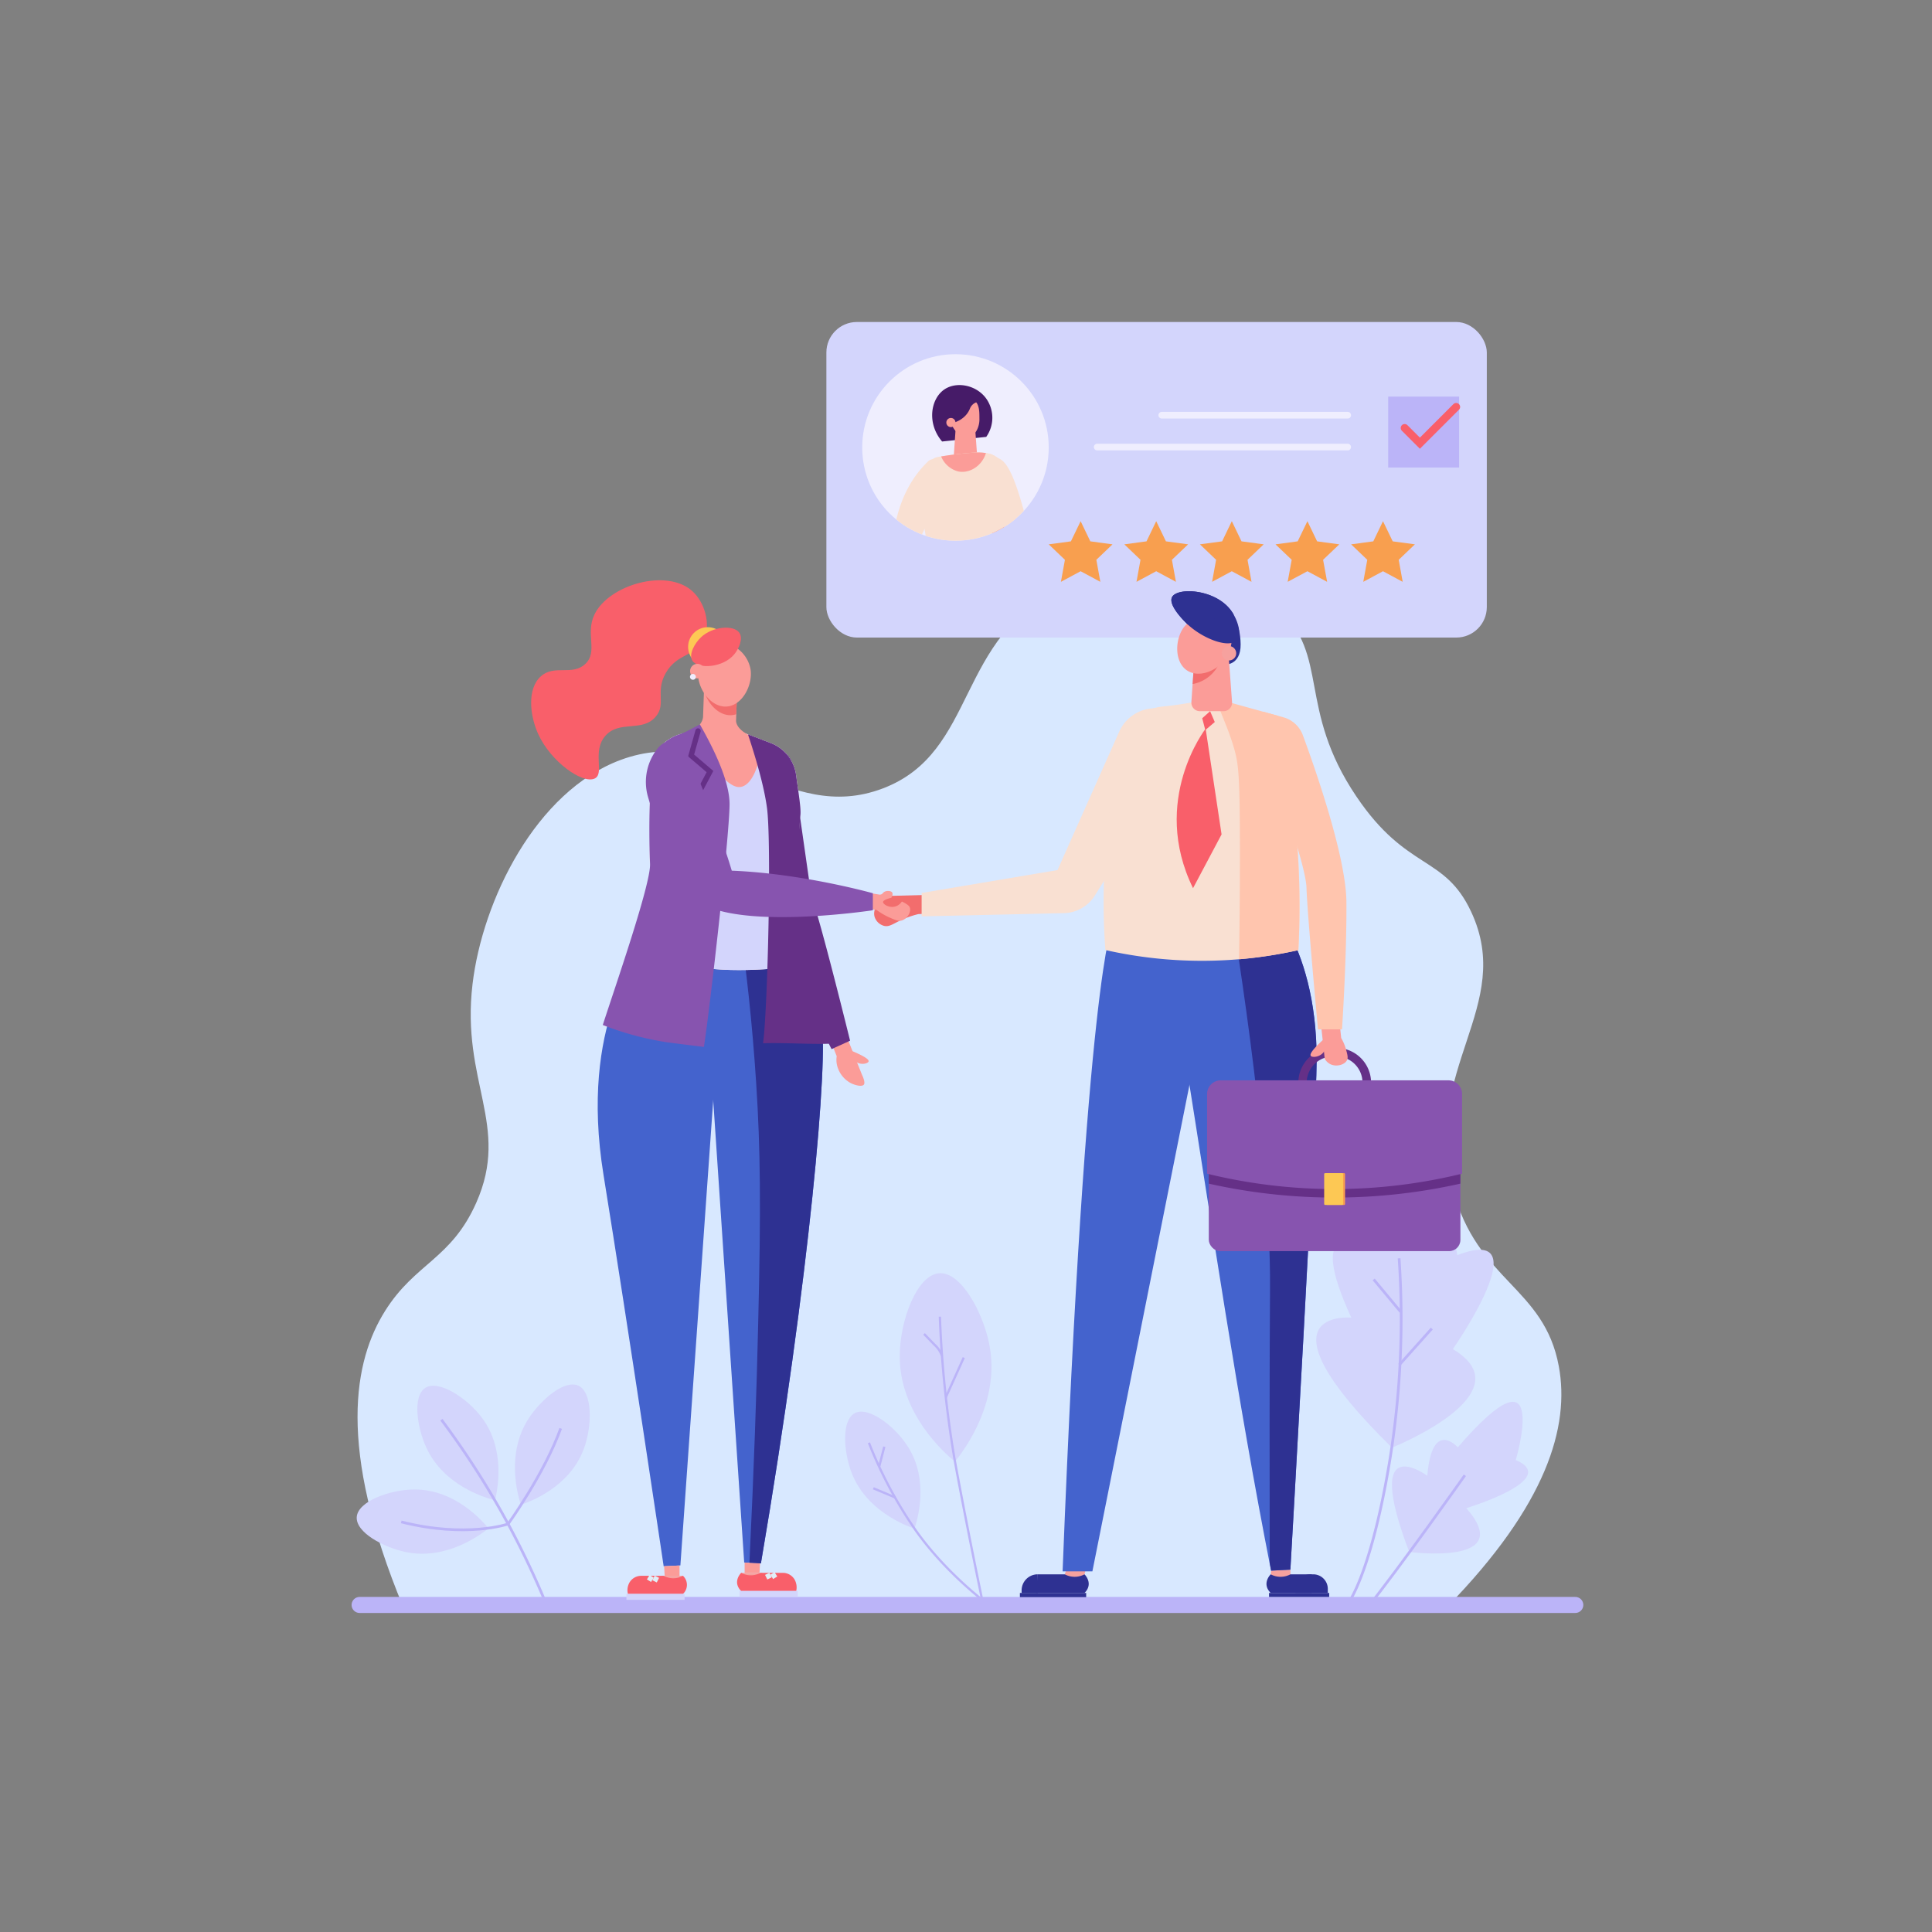 <svg id="Laag_1" data-name="Laag 1" xmlns="http://www.w3.org/2000/svg" xmlns:xlink="http://www.w3.org/1999/xlink" viewBox="0 0 600 600"><rect x="0" y="0" width="600" height="600" fill="#808080" stroke="none"/><defs><style>.cls-1{fill:#efeefe;}.cls-2{fill:#d8e8ff;}.cls-3{fill:#d3d5fc;}.cls-4{clip-path:url(#clip-path);}.cls-5{fill:#461b68;}.cls-6{fill:#f9e0d2;}.cls-7{fill:#f26d6d;}.cls-8{fill:#fb9c98;}.cls-12,.cls-13,.cls-14,.cls-20,.cls-23,.cls-26,.cls-9{fill:none;stroke-miterlimit:10;}.cls-9{stroke:#efeefe;stroke-width:2.08px;}.cls-12,.cls-14,.cls-23,.cls-9{stroke-linecap:round;}.cls-10{fill:#f89f4f;}.cls-11{fill:#bbb4f8;}.cls-12{stroke:#f95f6a;stroke-width:2.45px;}.cls-13,.cls-14,.cls-26{stroke:#bbb4f8;}.cls-13{stroke-width:0.84px;}.cls-14{stroke-width:4.98px;}.cls-15{fill:#653087;}.cls-16{fill:#f95f6a;}.cls-17{fill:#fdc854;}.cls-18{fill:#4463cd;}.cls-19{fill:#f6a19e;}.cls-20{stroke:#e1eef7;stroke-width:1.52px;}.cls-21{fill:#2e3192;}.cls-22{fill:#8754af;}.cls-23{stroke:#653087;stroke-width:1.65px;}.cls-24{fill:#47b27c;}.cls-25{fill:#ffc5ae;}.cls-26{stroke-width:0.71px;}</style><clipPath id="clip-path"><circle class="cls-1" cx="296.73" cy="138.96" r="28.96"/></clipPath></defs><path class="cls-2" d="M125.26,499.15c-20.74-49.92-15.31-76.7-5.65-92.06,9.37-14.9,20.52-16,28.32-33.62,10.61-24-4.8-37.45-1.18-67.85,3.1-26.06,19.62-59.81,46-69.62,31.51-11.7,51,20.41,81.42,8.85,29.61-11.24,22.36-47.09,56-62.53,20.9-9.58,50.28-8.08,66.74,6.65,16.18,14.47,5.81,30.95,24.34,58.4,15.72,23.3,27.33,18,35.64,35.81,13.72,29.36-15.5,48.82-5.7,86.09,7.56,28.71,28.35,30.28,32.92,55.07,3.44,18.68-3.72,43-34.81,74.81Z"/><rect class="cls-3" x="256.64" y="100" width="205.1" height="98" rx="9.47"/><circle class="cls-1" cx="296.73" cy="138.96" r="28.96"/><g class="cls-4"><path class="cls-5" d="M292.58,137.11c-4.86-5.68-3.54-13.44.86-16.27,3.62-2.33,9.4-1.37,12.56,2.57a10.27,10.27,0,0,1,.28,12.27Z"/><path class="cls-6" d="M318.57,179.91s-7.27-4.81-12.11-18.63-1.37-20.09,1.71-19.42,6.35-.48,13.05,30.39a116.28,116.28,0,0,1,28.46-6l.27,1.18S326.49,182.13,318.57,179.91Z"/><path class="cls-7" d="M318.57,179.91a3.57,3.57,0,0,0,.47.11,71.19,71.19,0,0,1-10-38c-.31-.06-.62-.11-.92-.18-3.08-.67-6.55,5.6-1.71,19.42S318.57,179.91,318.57,179.91Z"/><path class="cls-6" d="M292.29,144.05a2.56,2.56,0,0,0-4.11-.73c-.43.42-.85.85-1.27,1.3-7.58,8.22-9.49,18.73-9.79,26.29a7.87,7.87,0,0,0,5.36,7.8c2.06.69,4.21,1.36,6.42,2,6.12,1.78,14.11,3.72,19.45,4.69.45-.91-1.59-1.42-1.13-2.33-3.45-2.08-7.41-4.27-11.51-6.34s-8.08-3.87-11.82-5.42c2.25-5,4-8.65,4.92-10.7,0,0,5.68-10.3,3.83-15.67A7.84,7.84,0,0,0,292.29,144.05Z"/><polygon class="cls-8" points="303.54 142.7 296.14 142.66 296.85 132.04 302.77 132.04 303.54 142.7"/><path class="cls-8" d="M303,124.72c1.3,1.42,1.14,3.78,1.17,5.57,0,2.19-1.13,5.14-3.64,5.45s-5.44-3-5.51-6.25c-.06-2.72,1.79-5.78,4.29-6.11A4.35,4.35,0,0,1,303,124.72Z"/><path class="cls-5" d="M304.77,124.13a7.21,7.21,0,0,0-3.17-2.45,6.45,6.45,0,0,0-.62-.21v0h0c-2.53-.7-5.38,0-5.56.93-.08.43.36,1,1.06,1.44a9.76,9.76,0,0,0-1.42,1.55,10.58,10.58,0,0,0-2,6.26c3.73.15,7-1.8,8.16-4.75v0a3.41,3.41,0,0,1,2.09-2A8.87,8.87,0,0,0,304.77,124.13Z"/><path class="cls-6" d="M315.24,163.13c.56-4.26.05-19.58-7.59-22.11a14.43,14.43,0,0,0-1.45-.32h0l-1.51-.16a14.6,14.6,0,0,0-1.87,0,99.73,99.73,0,0,0-11.59,1.39c-4.83.89-6.55,10.66-5.41,15.16L288,169.24c.63,2.54.38,3.56-.46,6a15.69,15.69,0,0,1-1.78,3A138.46,138.46,0,0,0,317.06,176S314.64,167.65,315.24,163.13Z"/><path class="cls-6" d="M315.24,163.13c.56-4.26.05-19.58-7.59-22.11a14.43,14.43,0,0,0-1.45-.32h0l-.24,0,.12.1c10.44,8.47,6.72,24.32,6.28,27.6a31.08,31.08,0,0,0,.61,8.33c2.57-.41,4.1-.73,4.1-.73S314.64,167.65,315.24,163.13Z"/><circle class="cls-8" cx="295.31" cy="131.22" r="1.42"/><path class="cls-8" d="M297.5,146.39c3.48.78,7.47-1.62,8.69-5.69a14.69,14.69,0,0,0-3.38-.15,100.31,100.31,0,0,0-10.53,1.2A7.87,7.87,0,0,0,297.5,146.39Z"/></g><line class="cls-9" x1="360.8" y1="128.94" x2="418.53" y2="128.94"/><line class="cls-9" x1="340.74" y1="138.84" x2="418.53" y2="138.84"/><polygon class="cls-10" points="335.6 161.86 338.61 168.12 345.5 169.05 340.48 173.85 341.72 180.69 335.6 177.4 329.48 180.69 330.72 173.85 325.69 169.05 332.58 168.12 335.6 161.86"/><polygon class="cls-10" points="359.07 161.86 362.09 168.12 368.98 169.05 363.95 173.85 365.19 180.69 359.07 177.4 352.95 180.69 354.19 173.85 349.17 169.05 356.06 168.12 359.07 161.86"/><polygon class="cls-10" points="382.55 161.86 385.56 168.12 392.45 169.05 387.43 173.85 388.67 180.69 382.55 177.4 376.43 180.69 377.67 173.85 372.65 169.05 379.54 168.12 382.55 161.86"/><polygon class="cls-10" points="406.03 161.86 409.04 168.12 415.93 169.05 410.9 173.85 412.15 180.69 406.03 177.4 399.9 180.69 401.15 173.85 396.12 169.05 403.01 168.12 406.03 161.86"/><polygon class="cls-10" points="429.5 161.86 432.52 168.12 439.41 169.05 434.38 173.85 435.62 180.69 429.5 177.4 423.38 180.69 424.62 173.85 419.6 169.05 426.49 168.12 429.5 161.86"/><rect class="cls-11" x="431.11" y="123.17" width="22.03" height="22.03"/><polyline class="cls-12" points="436.23 132.91 440.96 137.64 452.23 126.37"/><path class="cls-3" d="M153.72,465.94c.67-2.73,3.56-15.56-4.12-25.74-4.6-6.1-13.41-11.8-17.5-9.19s-2.55,12.41.35,18.67C137.9,461.4,150.63,465.12,153.72,465.94Z"/><path class="cls-3" d="M161.75,467.32c2.67-.9,15.05-5.33,19.53-17.27,2.69-7.15,2.78-17.64-1.62-19.7s-11.84,4.5-15.57,10.3C157.11,451.53,160.78,464.27,161.75,467.32Z"/><path class="cls-3" d="M151.71,474.64c-1.79-2.17-10.35-12.15-23.1-12.07-7.64.05-17.48,3.71-17.82,8.55S119.21,480.57,126,482C138.62,484.62,149.21,476.63,151.71,474.64Z"/><path class="cls-13" d="M169.15,497a266.9,266.9,0,0,0-11.87-24.67,265.22,265.22,0,0,0-20.2-31.43"/><path class="cls-13" d="M174.13,443.6c-5.07,14.1-16.33,29.69-16.33,29.69s-12.91,4.49-33.19-.65"/><path class="cls-3" d="M432.28,449.58s42.1-16.83,18.91-30.6c0,0,27.54-39.34,1.38-29.17,0,0-7.27-50.38-30.75-2.9,0,0-16.25-8.4-2.17,22.29C419.65,409.2,388.18,406.27,432.28,449.58Z"/><path class="cls-13" d="M419.1,497.25s6.89-9.62,12.49-43.6a274.74,274.74,0,0,0,2.91-62.87"/><path class="cls-13" d="M434.58,423.86l10.08-11.27"/><path class="cls-13" d="M435,407.41q-4.18-5-8.39-10.07"/><path class="cls-3" d="M437.92,482s33.21,4.34,17.46-13.63c0,0,29.49-8.9,15.35-14.94,0,0,11.28-37.91-18-3.94,0,0-8-9.09-9.46,8.83,0,0-20.47-15.14-5.52,23.92"/><path class="cls-13" d="M454.93,458.16S434.81,486.68,424.11,500"/><line class="cls-14" x1="111.68" y1="498.43" x2="489.22" y2="498.43"/><path class="cls-8" d="M258.54,324.72l1.31,3.3a7.36,7.36,0,0,0,.34,3.62,8.52,8.52,0,0,0,4.09,4.76c1.33.65,3.42,1.18,4,.44s-.6-3.12-.58-3.06h0L263.5,323.3Z"/><path class="cls-8" d="M264.75,326.46c4.28,1.81,5.11,2.69,5,3.16-.15.65-2.25,1.25-3.77.2A3.13,3.13,0,0,1,264.75,326.46Z"/><path class="cls-15" d="M233.45,240c.11,14.93,3.63,45,24.81,85.81l5.74-2.61s-9.32-37.89-12-44.71l-5.89-41.24h0c-1.63-6.29-10.7-6.44-12.3-.15A11.58,11.58,0,0,0,233.45,240Z"/><path class="cls-16" d="M167.16,228c-2.62-5.72-3.55-14.14.85-18,4.23-3.73,9.71,0,13.76-3.81s-.07-9.36,2.86-15.39c4.46-9.2,22.55-14.49,30.5-7.11,3.64,3.38,5.62,9.85,3.61,14.61-2.37,5.58-8.39,4.36-12,10.75-3.33,5.89.27,9.57-3.11,13.53-4.2,4.91-11.24,1-15.59,5.89s-.1,11.85-3.41,13.33C180.84,243.48,171.09,236.58,167.16,228Z"/><circle class="cls-17" cx="219.81" cy="200.89" r="6.11"/><path class="cls-18" d="M246.42,287.28c1.08,0,4.14,11.35,4.52,12.58,1.7,5.48,3.83,15.23,4.22,17.38,2.07,11.32-3.45,77.9-18.85,168.28l-5.19-.27L220.8,331.35l1.89-44.82Z"/><rect class="cls-19" x="230.15" y="488.46" width="6.62" height="1.61" transform="translate(466.92 978.54) rotate(180)"/><path class="cls-16" d="M230.18,488.46s-2.87,2.77,0,5.64h17.09a5,5,0,0,0-.55-3.64l0,0a4.25,4.25,0,0,0-3.64-2h-6.91A6.26,6.26,0,0,1,230.18,488.46Z"/><rect class="cls-3" x="229.67" y="494.1" width="18.07" height="1.83"/><polygon class="cls-8" points="236.03 485.46 235.87 488.46 231.25 488.46 231.25 485.27 236.03 485.46"/><path class="cls-20" d="M239.9,488.64l.84,1.35"/><path class="cls-20" d="M238.27,488.76l.71,1.43"/><path class="cls-21" d="M232.74,485.33l3.57.19c15.4-90.38,20.92-157,18.85-168.28-.39-2.15-2.52-11.9-4.22-17.38-.38-1.23-3.44-12.55-4.52-12.58l-16.74-.53c2,13.73,3.92,30.52,5.16,49.65,1.32,20.4,1.51,38.49.62,74.62C235,431.35,234.14,456.36,232.74,485.33Z"/><path class="cls-18" d="M198.92,296.05s-19.13,21.63-11.5,68.77,18.69,121.61,18.69,121.61l5.19-.27L222,334.56s6.69-13.13,7.1-39.84Z"/><path class="cls-6" d="M250.71,299.65c-3.23-21.26-3.27-36.88-2.15-46.47.24-2.09-.56-6.66-1.34-12.48a12.43,12.43,0,0,0-7.88-9.93L224.17,225l-12.09,2.79a13.34,13.34,0,0,0-7.25,4.4l-.05.05c-4.31,5.19-2.94,36.07-2.94,36.08A75.47,75.47,0,0,1,198,295.14a94.51,94.51,0,0,0,19.87,5.34C229.13,302.22,243.72,300.65,250.71,299.65Z"/><path class="cls-3" d="M250.71,299.65c-3.23-21.26-3.27-36.88-2.15-46.47.24-2.09-.56-6.66-1.34-12.48a12.43,12.43,0,0,0-7.88-9.93L224.17,225l-12.09,2.79a13.34,13.34,0,0,0-7.25,4.4l-.05.05c-4.31,5.19-2.94,36.07-2.94,36.08A75.47,75.47,0,0,1,198,295.14a94.51,94.51,0,0,0,19.87,5.34C229.13,302.22,243.72,300.65,250.71,299.65Z"/><path class="cls-8" d="M218.34,222.69l.36-10.33,10.28,0-.39,11.53c.13,2.1,2.6,3.87,4.56,4.62l3.55,1.35c-.66,8-3.25,14-6.68,14.53-2.27.34-4.42-1.75-7.74-5.05a51.62,51.62,0,0,1-8.84-11.79C215.66,227,218.1,225,218.34,222.69Z"/><path class="cls-7" d="M227.2,222.1a6.41,6.41,0,0,0,1.46-.29l.32-9.48-10.28,0-.07,2C219.7,218.55,223.24,222.36,227.2,222.1Z"/><path class="cls-8" d="M229.49,201.77a10.2,10.2,0,0,1,3.61,6.15c.71,4.85-2.55,11.18-7.43,11.5-4.67.31-8.74-5-8.89-9.92-.13-4.34,2.79-9.26,6.79-9.82C226.37,199.29,228.76,201.18,229.49,201.77Z"/><path class="cls-16" d="M229.65,196.57c1.19,1.82-.2,4.94-1.65,6.67-3.58,4.26-11.35,4.58-13,1.91-1.18-1.91.73-5.38,2.7-7.24C221.35,194.45,228,194,229.65,196.57Z"/><circle class="cls-8" cx="216.57" cy="208.42" r="2.26"/><path class="cls-1" d="M216.1,210.21a.91.91,0,0,0-1.82,0,.92.92,0,0,0,.92.9A.9.9,0,0,0,216.1,210.21Z"/><rect class="cls-19" x="205.51" y="489.38" width="6.62" height="1.61"/><path class="cls-16" d="M212.1,489.38a3.84,3.84,0,0,1,0,5.63H195a4.87,4.87,0,0,1,.54-3.63l0,0a4.25,4.25,0,0,1,3.64-2h6.91A6.29,6.29,0,0,0,212.1,489.38Z"/><rect class="cls-3" x="194.54" y="495.01" width="18.07" height="1.83" transform="translate(407.15 991.86) rotate(180)"/><polygon class="cls-8" points="206.25 486.38 206.42 489.38 211.03 489.38 211.03 486.19 206.25 486.38"/><path class="cls-20" d="M202.38,489.56l-.84,1.34"/><path class="cls-20" d="M204,489.68l-.71,1.43"/><path class="cls-7" d="M289.31,283.76l-4.06.11a28.47,28.47,0,0,0-4,1.27c-3.67,1.47-4.82,2.82-6.64,2.41a4.21,4.21,0,0,1-3-2.84c-.63-2.22,1-5.15,4.29-6.47l12.61-.33Z"/><path class="cls-6" d="M362.07,220.39l1.35,7.68s1.65,6-2,14.11c-2.75,6.11-15.35,26.33-21.45,36a11.6,11.6,0,0,1-9.54,5.4l-44.21,1v-7.26l42.2-7.11,19.17-43a12.22,12.22,0,0,1,14.48-6.79Z"/><path class="cls-22" d="M226.57,249.92c.09-7.53-5.36-18.19-9.22-24.95l-3.62,1.91a19.71,19.71,0,0,1-3,1.27,13.36,13.36,0,0,0-5.86,4l-.05.05c-4.31,5.19-2.94,36.07-2.94,36.07.28,6.25-11,38.62-14.68,50.05A94.4,94.4,0,0,0,207,323.67c.85.13,10.74,1.37,11.61,1.46C220.45,313.26,226.45,260.43,226.57,249.92Z"/><path class="cls-15" d="M238.19,250.86c1.44,10.68.23,62.32-1.21,73.14,6.42-.27,18.25.54,22,0-1.3-8.52-6.7-18.82-8.26-30.19-2.35-17-2.82-34.88-2.15-40.63.24-2.09-.56-6.66-1.34-12.48a12.43,12.43,0,0,0-7.88-9.93l-7.06-2.7C234.62,235.09,237.27,244,238.19,250.86Z"/><polyline class="cls-23" points="216.78 227.01 214.63 234.62 220.49 239.62 215.57 248.91 224.35 267.55"/><polygon class="cls-19" points="331.05 487.82 330.68 488.92 333.17 491.53 335.82 490.37 336.8 488.92 337.08 487.78 331.05 487.82"/><polygon class="cls-19" points="394.78 487.78 394.63 488.92 395.84 490.91 399.38 490.57 400.44 489.93 400.75 488.92 400.75 487.47 394.78 487.78"/><path class="cls-18" d="M345.5,287.09S337.3,302.44,330,488l9.25,0,33.35-167.11V287.09Z"/><path class="cls-18" d="M390.84,276.75S409,291,408.9,329.35c0,17.17-8.16,158.12-8.16,158.12l-6,.31c-10.57-53.66-18.22-106.41-26.95-161-1.25-.17-7.66-.64-8.76-1.94C356.63,322,359,317,359,314.8c-.2-8.77-.26-28.85.31-36.25C366.29,279.14,384.24,277.39,390.84,276.75Z"/><path class="cls-21" d="M400.74,487.47s8.12-141,8.16-158.12c.09-38.33-18.06-52.6-18.06-52.6-1.54.18-3.1.35-4.68.5L381.89,280s12.84,75.1,12.53,120c-.18,24.95-.15,59.57-.1,85.4.15.79.31,1.59.46,2.38Z"/><path class="cls-21" d="M394.63,488.92s-2.95,2.84,0,5.79h12.76v-5.79h-6.64A6.45,6.45,0,0,1,394.63,488.92Z"/><path class="cls-21" d="M406.94,488.92h.9a4.52,4.52,0,0,1,4.52,4.52v1.26a0,0,0,0,1,0,0h-10a0,0,0,0,1,0,0v-1.26A4.52,4.52,0,0,1,406.94,488.92Z"/><rect class="cls-21" x="394.11" y="494.71" width="18.68" height="1.23"/><path class="cls-21" d="M336.8,488.92s2.95,2.84,0,5.79H321.73l.54-5.79h8.41A6.45,6.45,0,0,0,336.8,488.92Z"/><rect class="cls-21" x="316.74" y="494.71" width="20.58" height="1.3" transform="translate(654.06 990.72) rotate(180)"/><path class="cls-21" d="M322.27,488.92a5,5,0,0,0-5,5v.81h5Z"/><path class="cls-24" d="M362.77,296.48c.54.72,2.7.12,4.07-1a6.74,6.74,0,0,0,2.17-4.93,6.71,6.71,0,0,0-3.72,1.3C363.49,293.18,362.16,295.69,362.77,296.48Z"/><path class="cls-21" d="M382.38,190.89s2.82,2.35,2.91,9.17-5.17,6.36-5.17,6.36L379,195.67Z"/><path class="cls-6" d="M343.29,295.08a201.89,201.89,0,0,1,0-30,263.09,263.09,0,0,1,5-34.29,14.53,14.53,0,0,1,12.46-11.34,112.86,112.86,0,0,0,14.74-2.42l21.34,5.23a260.77,260.77,0,0,1,6.43,72.79,136.3,136.3,0,0,1-59.94,0Z"/><path class="cls-25" d="M396.8,222.29,378,217.06c.28,3.27,3.09,7.82,5.28,15.45,1.34,4.69,1.77,8.17,1.79,31.31,0,10.14-.06,21.57-.28,34.1a135.76,135.76,0,0,0,18.42-2.84,260.77,260.77,0,0,0-6.43-72.79Z"/><path class="cls-8" d="M380,220.87l-7.3,0A2.66,2.66,0,0,1,370,218l1.06-15.84h10.39L382.62,218A2.65,2.65,0,0,1,380,220.87Z"/><path class="cls-7" d="M371.08,202.17l-.69,10.27a11.37,11.37,0,0,0,7.74-5.43,11,11,0,0,0,1.3-4.84Z"/><path class="cls-8" d="M373.59,191.14a10.08,10.08,0,0,0-6,3.75c-2.83,3.93-2.85,11,1.28,13.46,4,2.39,9.95-.43,12.31-4.66,2.09-3.75,1.76-9.39-1.49-11.69C377.45,190.38,374.5,191,373.59,191.14Z"/><path class="cls-21" d="M364,185.4c-1.42,2.6,4.27,8,4.83,8.51,4.86,4.53,12.84,7.5,15.23,4.94,1.28-1.36.85-4.17-.27-6.66a13.71,13.71,0,0,0-1.49-2.58C377.39,182.9,365.7,182.34,364,185.4Z"/><path class="cls-19" d="M383.9,203.1a2.23,2.23,0,1,0-2.41,2A2.23,2.23,0,0,0,383.9,203.1Z"/><path class="cls-21" d="M382.32,189.61c-4.93-6.71-16.62-7.27-18.3-4.21-1.42,2.6,4.27,8,4.83,8.51l.08.07c1-.26,2.37-.62,4.23-1.07,5.12-1.24,8.19-1.65,10-2A11.5,11.5,0,0,0,382.32,189.61Z"/><polygon class="cls-16" points="375.81 220.87 373.36 223.06 374.32 226.73 377.26 224.23 375.81 220.87"/><path class="cls-16" d="M374.42,226.3s-17.29,22.22-3.91,49.53l8.86-16.7Z"/><path class="cls-8" d="M269.64,282.27l1.25.13a13.19,13.19,0,0,1,1.38.22,21.25,21.25,0,0,0,4.29,2.46c1.69.72,2.55,1.08,3.54.77,1.69-.53,3-2.72,2.41-4.11-.06-.17-.29-.66-1.94-1.53a16,16,0,0,0-3.78-1.41c.07-.12.65-1.06.28-1.64s-2-.66-2.69,0c-.22.2-.36.47-.75.61a1.59,1.59,0,0,1-.84,0l-2.22-.35C270.25,279,270,280.67,269.64,282.27Z"/><path class="cls-22" d="M204.72,231.85a16.68,16.68,0,0,0-3.46,15.69c2.56,8.76,7.06,21.88,12.93,30,9,12.46,56.88,5.15,56.88,5.15l0-5.29s-21.92-6.15-43.81-7c0,0-6-20.34-14.46-37.43a4.88,4.88,0,0,0-8.05-1.09Z"/><path class="cls-7" d="M280.59,278.14c-5.16.72-6.32,1.44-6.35,2,0,.75,2.08,2,4,1.31A3.52,3.52,0,0,0,280.59,278.14Z"/><path class="cls-3" d="M284,474.74c.87-2.63,4.68-15-2.08-25.54-4.05-6.33-12.25-12.58-16.46-10.33s-3.43,12-1.06,18.32C268.86,469.09,281.06,473.7,284,474.74Z"/><path class="cls-26" d="M306.53,498s-13.1-9.68-22.51-23.26a132.22,132.22,0,0,1-14.17-26.67"/><path class="cls-26" d="M277.9,465l-6.68-2.81"/><path class="cls-26" d="M273.06,455.37l1.57-6.09"/><path class="cls-3" d="M296.57,453.93c-3.1-2.57-17.32-14.85-17.15-33.08.1-10.92,5.38-25,12.3-25.43,6.75-.46,13.47,12.09,15.45,21.75C310.89,435.27,299.42,450.37,296.57,453.93Z"/><path class="cls-26" d="M291.89,408.9a335.91,335.91,0,0,0,4.68,45c4.06,22.06,8.55,43.44,8.55,43.44"/><path class="cls-26" d="M293.74,433.92q2.77-6.15,5.57-12.31"/><path class="cls-26" d="M292.54,421.05a8.37,8.37,0,0,0-2.37-3.48l-3.2-3.31"/><path class="cls-15" d="M405.81,336.24A8.15,8.15,0,0,1,414,328.1h1a8.14,8.14,0,0,1,8.14,8.14,2.65,2.65,0,0,0,1.16.37,2.73,2.73,0,0,0,1.5-.37h0a10.8,10.8,0,0,0-10.8-10.8h-1a10.8,10.8,0,0,0-10.79,10.8,2.51,2.51,0,0,0,2.66,0Z"/><rect class="cls-22" x="375.4" y="339.09" width="78.14" height="49.46" rx="3.5"/><path class="cls-15" d="M375.4,367.59a178.79,178.79,0,0,0,78.13,0v-28.5H375.4Z"/><path class="cls-22" d="M454.06,364.5h0a166.72,166.72,0,0,1-79.19,0h0V339.75a4.24,4.24,0,0,1,4.25-4.24h70.69a4.24,4.24,0,0,1,4.25,4.24Z"/><rect class="cls-10" x="411.82" y="364.34" width="5.88" height="9.86" rx="0.27" transform="translate(829.6 738.47) rotate(179.99)"/><rect class="cls-17" x="411.22" y="364.34" width="5.88" height="9.86" rx="0.27" transform="translate(828.4 738.47) rotate(179.99)"/><path class="cls-8" d="M416.09,318.36l.43,4a15.65,15.65,0,0,1,1.56,3.78c.41,1.56.62,2.34.24,3.11-.74,1.48-3.28,2.12-5.11,1.27a4.28,4.28,0,0,1-1.81-1.71l-1-9.23Z"/><path class="cls-8" d="M411.18,322.66c-3.86,3.51-4.42,4.75-4.13,5.21.4.64,2.85.49,4.07-1.19A3.5,3.5,0,0,0,411.18,322.66Z"/><path class="cls-25" d="M398.62,222.78a9,9,0,0,1,6,5.56c3.9,10.57,13.43,37.86,13.52,51.78.12,17.49-1.37,39.56-1.37,39.56h-7.45s-3.28-35-3.58-44-14.17-45.33-14.17-45.33l.75-9.31Z"/></svg>